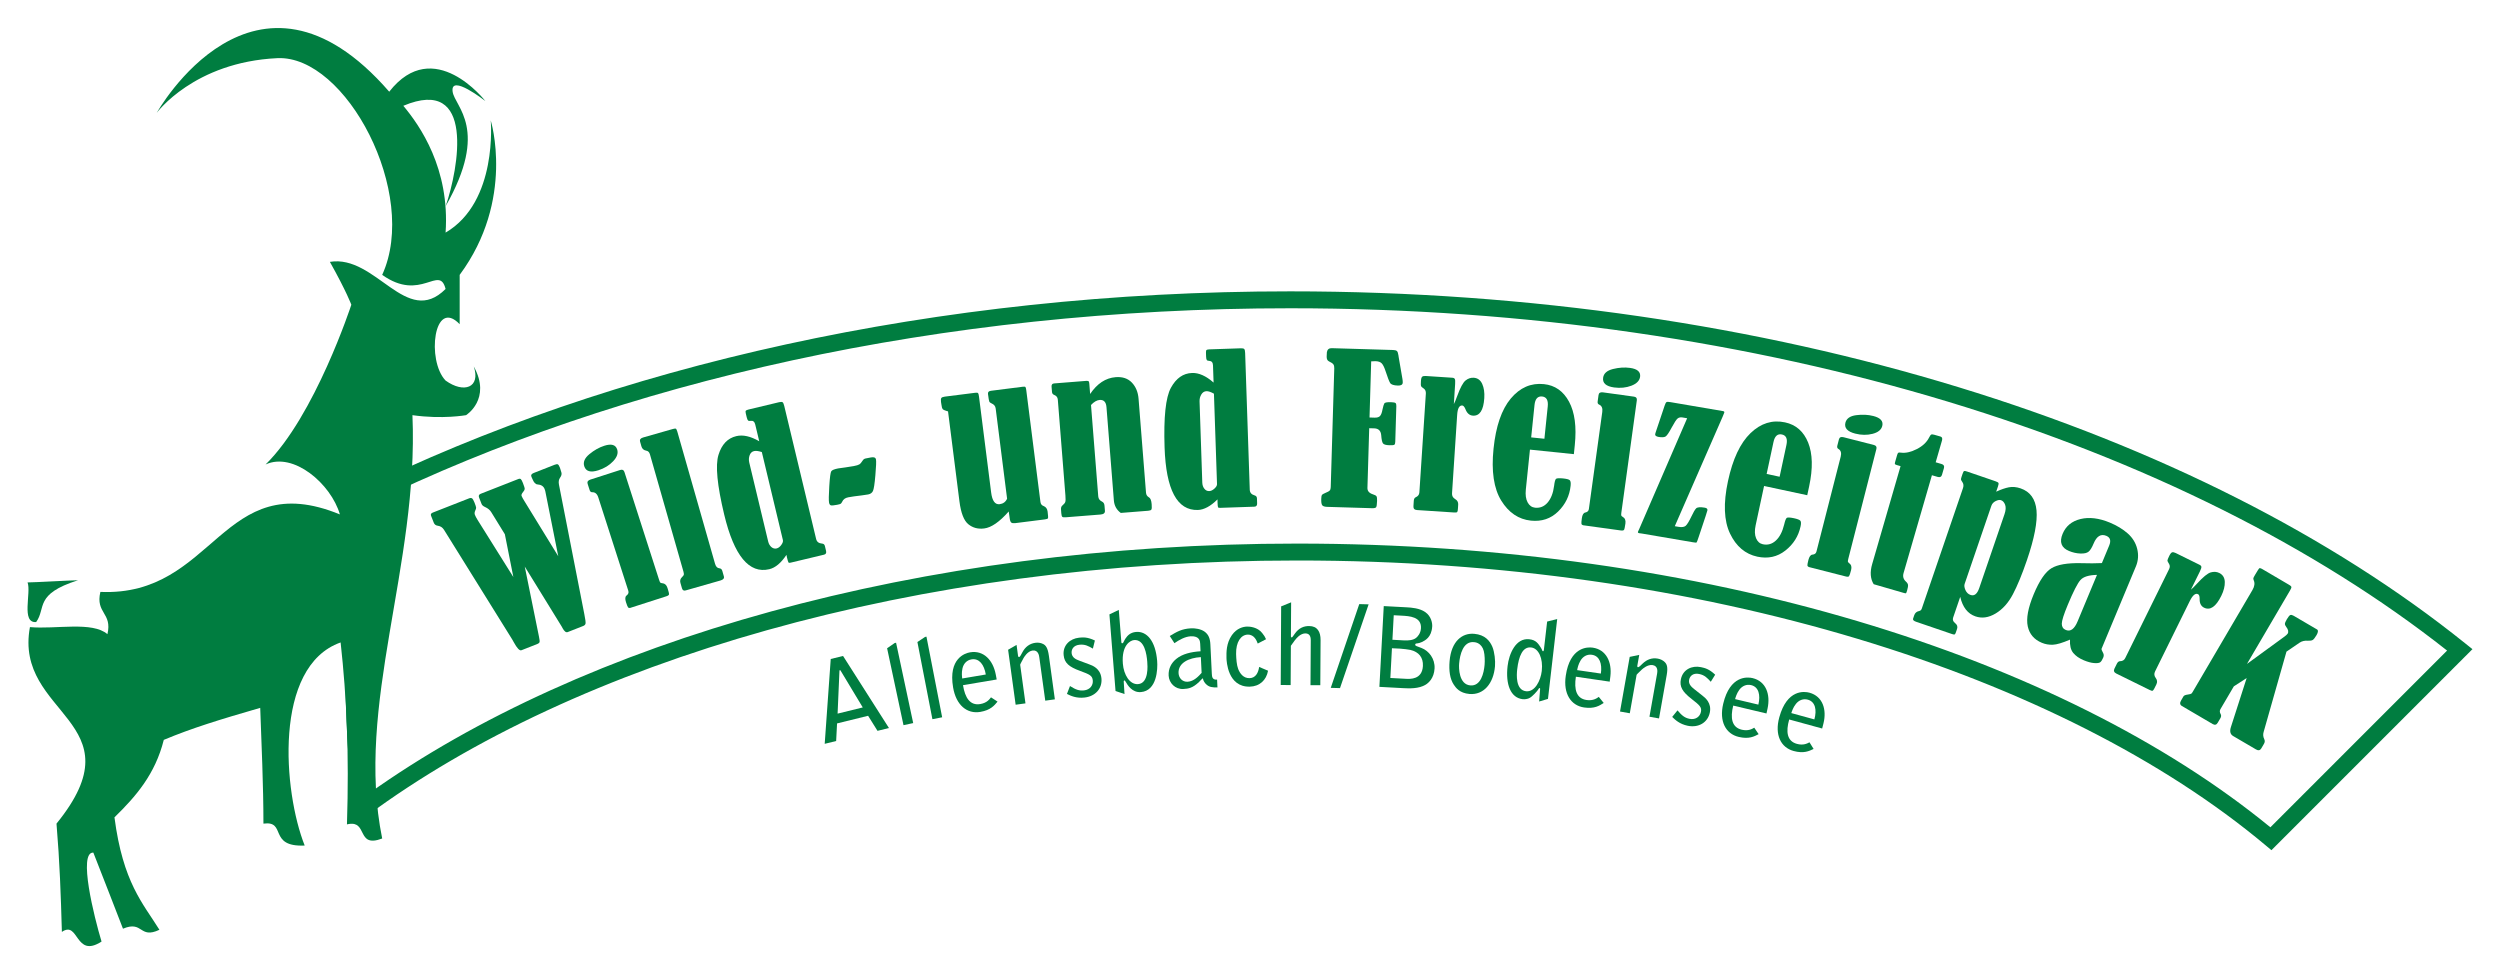 <?xml version="1.0" encoding="UTF-8" standalone="no"?>
<!DOCTYPE svg PUBLIC "-//W3C//DTD SVG 1.0//EN" "http://www.w3.org/TR/2001/REC-SVG-20010904/DTD/svg10.dtd">
<!-- Created with Inkscape (http://www.inkscape.org/) by Marsupilami -->
<svg
   xmlns:svg="http://www.w3.org/2000/svg"
   xmlns="http://www.w3.org/2000/svg"
   version="1.0"
   width="1024"
   height="399"
   viewBox="-2.297 -2.297 208.496 81.158"
   id="svg3625">
  <defs
     id="defs3627" />
  <path
     d="M 186.642,68.152 C 169.645,53.917 139.832,44.4 105.904,44.407 C 73.974,44.401 45.701,52.83 28.314,65.692 L 27.34,66.409 L 27.192,65.209 C 26.705,61.211 26.511,57.221 26.51,53.236 C 26.511,48.542 26.784,43.855 27.172,39.176 L 27.206,38.777 L 27.565,38.602 C 48.665,28.206 75.747,21.961 105.302,21.96 L 105.302,22.666 L 105.302,23.371 C 76.115,23.37 49.366,29.512 28.546,39.694 C 28.176,44.216 27.921,48.73 27.924,53.236 C 27.922,56.777 28.077,60.311 28.457,63.841 C 46.256,51.145 74.312,43 105.904,42.996 C 139.77,43.004 169.59,52.356 187.049,66.657 L 201.786,51.919 C 179.88,34.625 144.821,23.367 105.302,23.371 L 105.302,22.666 L 105.302,21.96 C 145.462,21.965 181.079,33.474 203.289,51.31 L 203.902,51.801 L 187.136,68.566 L 186.642,68.152 z"
     id="path3073"
     style="fill:#007d40;fill-opacity:1;fill-rule:nonzero;stroke:none" />
  <path
     d="M 39.807,42.217 L 38.672,40.375 C 38.567,40.199 38.397,40.056 38.161,39.949 C 38.006,39.881 37.907,39.796 37.867,39.695 L 37.659,39.16 C 37.599,39.007 37.641,38.901 37.789,38.844 L 40.912,37.619 C 41.015,37.577 41.089,37.577 41.137,37.619 C 41.185,37.657 41.244,37.767 41.314,37.945 C 41.42,38.215 41.47,38.382 41.462,38.447 C 41.456,38.51 41.412,38.591 41.334,38.686 C 41.214,38.827 41.17,38.939 41.202,39.02 C 41.244,39.127 41.326,39.277 41.449,39.471 L 44.26,44.05 L 43.176,38.609 C 43.162,38.555 43.144,38.5 43.121,38.444 C 43.029,38.209 42.83,38.082 42.522,38.061 C 42.366,38.052 42.229,37.906 42.112,37.622 C 42.082,37.546 42.059,37.494 42.042,37.466 L 42.015,37.396 C 41.967,37.275 42.034,37.179 42.217,37.106 L 43.967,36.419 C 44.09,36.371 44.177,36.362 44.23,36.391 C 44.281,36.421 44.336,36.506 44.392,36.649 C 44.41,36.695 44.425,36.741 44.439,36.789 L 44.531,37.096 C 44.557,37.22 44.517,37.357 44.41,37.505 C 44.304,37.652 44.274,37.845 44.319,38.079 L 46.435,48.881 C 46.52,49.305 46.554,49.565 46.537,49.66 C 46.522,49.754 46.454,49.825 46.33,49.872 L 45.047,50.377 C 44.91,50.431 44.767,50.319 44.617,50.044 C 44.591,49.99 44.569,49.949 44.551,49.92 L 41.467,44.914 L 42.655,50.77 C 42.705,51.002 42.72,51.151 42.699,51.215 C 42.676,51.28 42.62,51.33 42.527,51.365 L 41.191,51.891 C 41.039,51.951 40.824,51.726 40.549,51.219 C 40.5,51.125 40.461,51.055 40.431,51.007 L 34.729,41.842 C 34.605,41.65 34.439,41.54 34.227,41.511 C 34.055,41.491 33.94,41.406 33.881,41.259 L 33.65,40.67 C 33.605,40.554 33.654,40.467 33.795,40.411 L 36.82,39.225 C 36.921,39.184 37.004,39.184 37.065,39.221 C 37.126,39.259 37.195,39.374 37.271,39.567 C 37.357,39.786 37.404,39.926 37.41,39.989 C 37.417,40.05 37.395,40.132 37.341,40.236 C 37.279,40.372 37.267,40.491 37.307,40.594 C 37.352,40.71 37.425,40.849 37.524,41.01 L 40.515,45.786 L 39.807,42.217 z"
     id="path3077"
     style="fill:#007d40;fill-opacity:1;fill-rule:nonzero;stroke:none" />
  <path
     d="M 46.876,38.531 L 46.711,38.016 C 46.656,37.845 46.732,37.725 46.94,37.658 L 49.431,36.856 C 49.609,36.8 49.725,36.856 49.78,37.03 L 52.667,46.01 C 52.707,46.135 52.741,46.213 52.767,46.245 C 52.795,46.276 52.852,46.296 52.939,46.302 C 53.146,46.316 53.29,46.447 53.37,46.696 C 53.462,46.983 53.505,47.16 53.497,47.226 C 53.49,47.291 53.416,47.346 53.275,47.391 L 50.252,48.363 C 50.176,48.377 50.119,48.358 50.08,48.31 C 50.042,48.262 49.985,48.121 49.91,47.887 C 49.82,47.606 49.835,47.42 49.955,47.33 C 50.104,47.22 50.152,47.088 50.104,46.936 L 47.601,39.151 C 47.505,38.848 47.334,38.703 47.09,38.713 C 46.989,38.717 46.916,38.656 46.876,38.531 M 48.101,34.837 C 48.69,34.648 49.047,34.751 49.175,35.147 C 49.275,35.46 49.164,35.787 48.84,36.128 C 48.516,36.471 48.105,36.722 47.605,36.883 C 46.959,37.091 46.567,36.98 46.429,36.547 C 46.319,36.203 46.46,35.867 46.855,35.54 C 47.249,35.212 47.665,34.977 48.101,34.837"
     id="path3081"
     style="fill:#007d40;fill-opacity:1;fill-rule:nonzero;stroke:none" />
  <path
     d="M 51.196,34.887 L 51.084,34.492 C 51.036,34.325 51.122,34.209 51.342,34.146 L 53.78,33.45 C 53.911,33.412 54.001,33.397 54.05,33.406 C 54.097,33.416 54.144,33.499 54.19,33.657 L 57.336,44.676 C 57.405,44.919 57.527,45.045 57.702,45.057 C 57.824,45.07 57.905,45.141 57.944,45.279 L 58.072,45.729 C 58.119,45.892 58.024,46.007 57.787,46.074 L 54.892,46.901 C 54.73,46.949 54.625,46.891 54.579,46.726 L 54.45,46.276 C 54.397,46.094 54.44,45.934 54.577,45.797 C 54.667,45.715 54.719,45.647 54.732,45.595 C 54.746,45.544 54.735,45.454 54.699,45.326 L 51.907,35.555 C 51.855,35.37 51.749,35.267 51.589,35.245 C 51.385,35.206 51.254,35.087 51.196,34.887"
     id="path3085"
     style="fill:#007d40;fill-opacity:1;fill-rule:nonzero;stroke:none" />
  <path
     d="M 61.238,35.362 C 60.958,35.272 60.74,35.245 60.587,35.282 C 60.41,35.324 60.289,35.442 60.219,35.636 C 60.15,35.83 60.142,36.03 60.19,36.237 L 61.769,42.827 C 61.817,43.025 61.907,43.177 62.04,43.29 C 62.174,43.401 62.318,43.437 62.472,43.401 C 62.615,43.367 62.745,43.27 62.862,43.109 C 62.978,42.95 63.023,42.814 62.995,42.702 L 61.238,35.362 z M 61.022,34.461 L 60.688,33.065 C 60.632,32.831 60.505,32.729 60.31,32.759 C 60.208,32.779 60.135,32.769 60.093,32.731 C 60.05,32.694 60.012,32.606 59.979,32.467 L 59.904,32.156 C 59.875,32.034 59.874,31.954 59.902,31.916 C 59.929,31.879 60.008,31.845 60.134,31.814 L 62.679,31.205 C 62.823,31.17 62.92,31.172 62.973,31.21 C 63.023,31.249 63.069,31.352 63.11,31.524 L 65.767,42.612 C 65.823,42.846 65.982,42.972 66.247,42.994 C 66.383,43.002 66.467,43.067 66.497,43.196 L 66.594,43.602 C 66.637,43.779 66.58,43.884 66.427,43.921 L 63.642,44.587 C 63.552,44.609 63.493,44.606 63.465,44.575 C 63.439,44.545 63.395,44.406 63.335,44.156 C 63.324,44.107 63.31,44.036 63.292,43.937 C 62.842,44.615 62.365,45.012 61.865,45.132 C 60.18,45.536 58.925,44.017 58.1,40.577 C 57.514,38.13 57.354,36.471 57.622,35.601 C 57.888,34.73 58.383,34.207 59.107,34.035 C 59.659,33.901 60.298,34.044 61.022,34.461"
     id="path3089"
     style="fill:#007d40;fill-opacity:1;fill-rule:nonzero;stroke:none" />
  <path
     d="M 69.89,35.898 L 70.333,35.812 C 70.585,35.763 70.727,35.818 70.758,35.98 C 70.788,36.13 70.772,36.568 70.708,37.293 C 70.647,38.02 70.579,38.458 70.505,38.612 C 70.432,38.765 70.299,38.861 70.105,38.898 C 70.014,38.916 69.839,38.941 69.578,38.976 C 69.082,39.033 68.703,39.087 68.439,39.138 C 68.192,39.187 68.027,39.308 67.942,39.502 C 67.898,39.59 67.857,39.646 67.82,39.672 C 67.784,39.7 67.683,39.728 67.515,39.761 C 67.247,39.813 67.075,39.828 66.998,39.807 C 66.922,39.786 66.87,39.711 66.845,39.582 C 66.812,39.41 66.818,38.953 66.864,38.212 C 66.909,37.471 66.965,37.053 67.034,36.958 C 67.102,36.865 67.292,36.787 67.603,36.727 C 67.748,36.7 67.95,36.671 68.213,36.642 C 68.479,36.607 68.712,36.57 68.91,36.531 C 69.135,36.488 69.289,36.442 69.368,36.392 C 69.448,36.345 69.537,36.243 69.635,36.091 C 69.698,35.982 69.783,35.92 69.89,35.898"
     id="path3093"
     style="fill:#007d40;fill-opacity:1;fill-rule:nonzero;stroke:none" />
  <path
     d="M 76.768,31.972 C 76.695,31.948 76.636,31.93 76.596,31.919 C 76.453,31.877 76.361,31.829 76.317,31.777 C 76.276,31.723 76.242,31.608 76.22,31.429 C 76.208,31.332 76.195,31.25 76.181,31.185 C 76.161,31.023 76.17,30.913 76.21,30.855 C 76.248,30.798 76.347,30.759 76.505,30.739 L 79.036,30.419 C 79.161,30.403 79.238,30.413 79.271,30.447 C 79.303,30.482 79.328,30.572 79.347,30.718 L 80.363,38.734 C 80.451,39.434 80.688,39.759 81.073,39.71 C 81.367,39.673 81.573,39.52 81.693,39.252 L 80.74,31.724 C 80.715,31.529 80.6,31.389 80.397,31.304 C 80.297,31.262 80.235,31.21 80.208,31.15 C 80.181,31.09 80.145,30.882 80.1,30.524 C 80.078,30.367 80.162,30.275 80.346,30.253 L 83.007,29.915 C 83.121,29.9 83.192,29.908 83.22,29.938 C 83.25,29.967 83.272,30.053 83.291,30.194 L 84.473,39.519 C 84.496,39.699 84.585,39.814 84.74,39.865 C 84.932,39.94 85.042,40.093 85.071,40.32 C 85.112,40.645 85.123,40.832 85.103,40.879 C 85.085,40.925 85.003,40.957 84.856,40.977 L 82.382,41.289 C 82.225,41.309 82.112,41.295 82.046,41.245 C 81.98,41.195 81.933,41.077 81.91,40.887 L 81.882,40.683 C 81.856,40.467 81.837,40.344 81.828,40.318 C 81.063,41.187 80.381,41.659 79.783,41.734 C 79.272,41.8 78.83,41.683 78.46,41.382 C 78.09,41.082 77.842,40.443 77.718,39.467 L 76.768,31.972 z"
     id="path3097"
     style="fill:#007d40;fill-opacity:1;fill-rule:nonzero;stroke:none" />
  <path
     d="M 88.618,30.52 C 89.202,29.652 89.911,29.183 90.745,29.117 C 91.315,29.072 91.765,29.222 92.095,29.565 C 92.425,29.909 92.613,30.36 92.657,30.915 L 93.278,38.749 C 93.292,38.924 93.371,39.052 93.515,39.134 C 93.646,39.2 93.725,39.392 93.75,39.708 C 93.77,39.959 93.762,40.11 93.723,40.163 C 93.687,40.214 93.602,40.245 93.472,40.257 L 91.175,40.439 C 90.826,40.187 90.633,39.838 90.597,39.39 L 89.981,31.613 C 89.947,31.188 89.755,30.989 89.406,31.018 C 89.177,31.035 88.94,31.175 88.691,31.437 L 89.296,39.065 C 89.312,39.262 89.42,39.407 89.618,39.5 C 89.738,39.557 89.806,39.673 89.818,39.848 L 89.852,40.264 C 89.867,40.45 89.741,40.553 89.473,40.574 L 86.57,40.804 C 86.43,40.815 86.337,40.802 86.296,40.764 C 86.255,40.727 86.227,40.627 86.213,40.463 L 86.191,40.159 C 86.177,40.002 86.218,39.885 86.311,39.813 C 86.435,39.709 86.512,39.615 86.543,39.532 C 86.575,39.447 86.58,39.264 86.557,38.987 L 85.923,30.989 C 85.908,30.798 85.805,30.667 85.612,30.594 C 85.505,30.553 85.446,30.47 85.437,30.345 L 85.402,29.912 C 85.388,29.743 85.457,29.652 85.611,29.639 L 88.276,29.428 C 88.391,29.419 88.463,29.429 88.493,29.46 C 88.523,29.49 88.542,29.558 88.55,29.662 L 88.618,30.52 z"
     id="path3101"
     style="fill:#007d40;fill-opacity:1;fill-rule:nonzero;stroke:none" />
  <path
     d="M 98.944,30.495 C 98.687,30.35 98.48,30.281 98.321,30.286 C 98.142,30.293 97.997,30.384 97.892,30.559 C 97.786,30.735 97.736,30.93 97.744,31.143 L 97.972,37.915 C 97.98,38.118 98.037,38.286 98.145,38.421 C 98.254,38.559 98.387,38.623 98.546,38.618 C 98.694,38.614 98.84,38.544 98.986,38.41 C 99.131,38.278 99.204,38.153 99.2,38.038 L 98.944,30.495 z M 98.914,29.569 L 98.865,28.134 C 98.856,27.894 98.754,27.768 98.557,27.759 C 98.452,27.756 98.382,27.733 98.349,27.688 C 98.315,27.643 98.295,27.549 98.29,27.406 L 98.279,27.086 C 98.275,26.961 98.29,26.883 98.325,26.851 C 98.359,26.82 98.442,26.803 98.574,26.798 L 101.189,26.709 C 101.337,26.704 101.43,26.725 101.472,26.774 C 101.516,26.821 101.54,26.933 101.546,27.108 L 101.931,38.503 C 101.941,38.744 102.071,38.901 102.326,38.974 C 102.457,39.008 102.526,39.09 102.531,39.221 L 102.545,39.64 C 102.551,39.82 102.475,39.914 102.317,39.919 L 99.456,40.016 C 99.362,40.018 99.306,40.003 99.286,39.968 C 99.265,39.933 99.251,39.786 99.242,39.53 C 99.24,39.48 99.24,39.408 99.242,39.309 C 98.666,39.88 98.12,40.175 97.606,40.193 C 95.874,40.251 94.947,38.513 94.827,34.976 C 94.744,32.463 94.917,30.805 95.354,30.005 C 95.789,29.205 96.377,28.793 97.121,28.768 C 97.69,28.748 98.286,29.015 98.914,29.569"
     id="path3105"
     style="fill:#007d40;fill-opacity:1;fill-rule:nonzero;stroke:none" />
  <path
     d="M 111.893,33.374 L 111.745,38.35 C 111.736,38.609 111.889,38.788 112.205,38.889 C 112.363,38.938 112.46,38.991 112.499,39.05 C 112.538,39.109 112.555,39.236 112.549,39.434 C 112.539,39.74 112.511,39.919 112.464,39.973 C 112.415,40.025 112.301,40.05 112.12,40.045 L 108.374,39.933 C 108.166,39.926 108.031,39.88 107.971,39.794 C 107.91,39.706 107.885,39.534 107.893,39.27 C 107.899,39.095 107.916,38.985 107.948,38.939 C 107.98,38.894 108.07,38.84 108.22,38.779 C 108.424,38.698 108.551,38.626 108.604,38.565 C 108.654,38.504 108.681,38.411 108.684,38.285 L 108.979,28.38 C 108.984,28.238 108.958,28.128 108.904,28.049 C 108.848,27.97 108.725,27.888 108.538,27.8 C 108.403,27.736 108.339,27.6 108.345,27.393 C 108.345,27.37 108.351,27.25 108.363,27.031 C 108.403,26.803 108.538,26.693 108.768,26.699 L 113.884,26.851 C 114.036,26.855 114.141,26.884 114.2,26.935 C 114.26,26.985 114.303,27.108 114.33,27.299 C 114.333,27.333 114.341,27.379 114.35,27.44 L 114.665,29.27 C 114.684,29.386 114.691,29.485 114.689,29.568 C 114.684,29.741 114.55,29.825 114.288,29.818 C 113.939,29.808 113.721,29.735 113.638,29.601 C 113.555,29.468 113.428,29.138 113.256,28.613 C 113.151,28.293 113.044,28.076 112.935,27.964 C 112.826,27.851 112.654,27.791 112.42,27.784 C 112.355,27.783 112.234,27.788 112.058,27.798 L 111.919,32.48 L 112.338,32.493 C 112.556,32.499 112.709,32.453 112.796,32.354 C 112.884,32.255 112.951,32.084 112.996,31.839 C 113.055,31.561 113.106,31.384 113.153,31.306 C 113.198,31.229 113.38,31.194 113.698,31.203 C 113.915,31.21 114.048,31.235 114.094,31.281 C 114.138,31.326 114.158,31.411 114.155,31.536 L 114.066,34.505 C 114.063,34.631 114.038,34.713 113.994,34.749 C 113.948,34.786 113.809,34.801 113.574,34.794 C 113.289,34.785 113.111,34.734 113.041,34.639 C 112.969,34.544 112.92,34.315 112.893,33.953 C 112.86,33.585 112.665,33.396 112.31,33.386 L 111.893,33.374 z"
     id="path3109"
     style="fill:#007d40;fill-opacity:1;fill-rule:nonzero;stroke:none" />
  <path
     d="M 118.952,31.359 C 119.024,31.232 119.118,31.009 119.233,30.686 C 119.487,29.991 119.719,29.56 119.93,29.392 C 120.14,29.225 120.367,29.15 120.607,29.165 C 120.935,29.187 121.17,29.359 121.317,29.68 C 121.463,30.002 121.52,30.397 121.49,30.867 C 121.424,31.877 121.108,32.364 120.54,32.326 C 120.257,32.307 120.048,32.126 119.918,31.784 C 119.837,31.587 119.748,31.485 119.65,31.479 C 119.404,31.462 119.263,31.725 119.228,32.265 L 118.8,38.805 C 118.787,39.014 118.872,39.171 119.057,39.282 C 119.242,39.387 119.328,39.544 119.314,39.751 L 119.289,40.12 C 119.282,40.25 119.26,40.332 119.228,40.366 C 119.195,40.4 119.109,40.412 118.967,40.402 L 115.88,40.2 C 115.668,40.186 115.567,40.079 115.582,39.876 L 115.61,39.427 C 115.622,39.274 115.674,39.175 115.77,39.134 C 115.962,39.052 116.064,38.916 116.077,38.726 L 116.617,30.482 C 116.627,30.297 116.57,30.159 116.445,30.069 C 116.309,29.977 116.23,29.907 116.213,29.86 C 116.194,29.812 116.192,29.671 116.207,29.436 C 116.22,29.24 116.257,29.119 116.317,29.074 C 116.378,29.029 116.478,29.01 116.613,29.019 L 118.823,29.164 C 118.927,29.171 118.995,29.204 119.029,29.264 C 119.064,29.324 119.075,29.462 119.059,29.681 L 118.952,31.359 z"
     id="path3113"
     style="fill:#007d40;fill-opacity:1;fill-rule:nonzero;stroke:none" />
  <path
     d="M 126.504,34.253 L 126.783,31.552 C 126.834,31.041 126.679,30.766 126.313,30.728 C 125.944,30.691 125.731,30.927 125.679,31.438 L 125.401,34.14 L 126.504,34.253 z M 125.298,35.16 L 124.954,38.497 C 124.909,38.937 124.96,39.292 125.105,39.561 C 125.25,39.827 125.456,39.975 125.723,40.003 C 126.136,40.046 126.486,39.905 126.769,39.578 C 127.051,39.252 127.234,38.787 127.313,38.18 C 127.351,37.853 127.404,37.661 127.468,37.601 C 127.53,37.542 127.731,37.53 128.068,37.563 C 128.361,37.595 128.546,37.643 128.619,37.711 C 128.69,37.78 128.715,37.933 128.69,38.172 C 128.604,39.011 128.255,39.727 127.645,40.325 C 127.033,40.921 126.279,41.173 125.381,41.082 C 124.353,40.976 123.528,40.42 122.905,39.412 C 122.284,38.406 122.069,36.965 122.261,35.087 C 122.454,33.21 122.934,31.815 123.698,30.901 C 124.463,29.988 125.384,29.586 126.461,29.697 C 127.385,29.792 128.085,30.282 128.56,31.166 C 129.036,32.051 129.195,33.255 129.039,34.778 L 128.961,35.537 L 125.298,35.16 z"
     id="path3117"
     style="fill:#007d40;fill-opacity:1;fill-rule:nonzero;stroke:none" />
  <path
     d="M 133.65,28.345 C 134.261,28.43 134.54,28.677 134.484,29.088 C 134.437,29.413 134.196,29.661 133.756,29.83 C 133.315,29.997 132.835,30.046 132.315,29.975 C 131.644,29.881 131.337,29.611 131.401,29.161 C 131.451,28.803 131.724,28.562 132.222,28.437 C 132.719,28.313 133.194,28.282 133.65,28.345 M 130.945,31.143 L 131.019,30.607 C 131.044,30.428 131.164,30.353 131.381,30.383 L 133.974,30.741 C 134.157,30.767 134.237,30.868 134.212,31.047 L 132.924,40.392 C 132.905,40.522 132.901,40.607 132.914,40.648 C 132.924,40.688 132.966,40.73 133.041,40.773 C 133.224,40.876 133.295,41.056 133.26,41.317 C 133.219,41.615 133.181,41.791 133.146,41.847 C 133.11,41.902 133.02,41.921 132.874,41.901 L 129.727,41.467 C 129.652,41.446 129.609,41.405 129.594,41.346 C 129.581,41.286 129.592,41.133 129.626,40.89 C 129.665,40.597 129.76,40.436 129.909,40.407 C 130.089,40.371 130.19,40.275 130.212,40.117 L 131.33,32.016 C 131.374,31.702 131.284,31.496 131.059,31.4 C 130.965,31.358 130.927,31.273 130.945,31.143"
     id="path3121"
     style="fill:#007d40;fill-opacity:1;fill-rule:nonzero;stroke:none" />
  <path
     d="M 137.378,41.546 L 137.686,41.599 C 137.959,41.645 138.158,41.619 138.281,41.518 C 138.402,41.416 138.567,41.148 138.776,40.711 C 138.926,40.388 139.052,40.173 139.153,40.065 C 139.254,39.958 139.496,39.936 139.878,40.001 C 140.047,40.031 140.119,40.104 140.099,40.223 C 140.094,40.255 140.043,40.413 139.952,40.696 L 139.386,42.398 C 139.282,42.713 139.219,42.881 139.196,42.901 C 139.173,42.923 139.069,42.918 138.888,42.885 L 134.633,42.159 L 134.397,42.128 C 134.327,42.115 134.297,42.084 134.304,42.036 C 134.309,42.015 134.316,41.991 134.326,41.965 L 134.418,41.765 L 138.408,32.544 L 138.014,32.476 C 137.853,32.449 137.721,32.478 137.616,32.561 C 137.509,32.646 137.343,32.9 137.117,33.321 C 136.897,33.739 136.728,33.985 136.617,34.06 C 136.503,34.135 136.309,34.149 136.036,34.103 C 135.821,34.065 135.722,33.988 135.742,33.869 C 135.748,33.831 135.763,33.775 135.788,33.703 L 136.531,31.49 C 136.587,31.316 136.642,31.218 136.694,31.194 C 136.744,31.169 136.856,31.171 137.022,31.2 L 141.412,31.95 C 141.487,31.969 141.519,32.006 141.508,32.066 C 141.503,32.094 141.472,32.174 141.411,32.308 L 141.364,32.424 L 137.378,41.546 z"
     id="path3125"
     style="fill:#007d40;fill-opacity:1;fill-rule:nonzero;stroke:none" />
  <path
     d="M 146.12,37.421 L 146.689,34.766 C 146.797,34.263 146.67,33.973 146.313,33.897 C 145.949,33.818 145.713,34.031 145.607,34.533 L 145.038,37.189 L 146.12,37.421 z M 144.824,38.192 L 144.12,41.473 C 144.027,41.906 144.039,42.263 144.155,42.546 C 144.27,42.827 144.46,42.996 144.722,43.052 C 145.128,43.139 145.49,43.037 145.807,42.743 C 146.124,42.452 146.354,42.007 146.499,41.411 C 146.573,41.092 146.645,40.907 146.715,40.853 C 146.785,40.802 146.985,40.811 147.318,40.881 C 147.607,40.943 147.783,41.012 147.848,41.088 C 147.913,41.163 147.92,41.318 147.869,41.554 C 147.694,42.378 147.269,43.052 146.597,43.579 C 145.924,44.107 145.148,44.276 144.265,44.088 C 143.255,43.871 142.494,43.228 141.985,42.161 C 141.474,41.092 141.418,39.634 141.813,37.789 C 142.209,35.946 142.835,34.611 143.695,33.784 C 144.553,32.959 145.512,32.659 146.572,32.887 C 147.482,33.081 148.123,33.644 148.5,34.574 C 148.875,35.506 148.905,36.721 148.584,38.217 L 148.424,38.963 L 144.824,38.192 z"
     id="path3129"
     style="fill:#007d40;fill-opacity:1;fill-rule:nonzero;stroke:none" />
  <path
     d="M 153.936,32.356 C 154.535,32.509 154.783,32.787 154.68,33.19 C 154.598,33.507 154.328,33.725 153.873,33.842 C 153.417,33.96 152.935,33.954 152.426,33.824 C 151.77,33.656 151.497,33.352 151.608,32.912 C 151.7,32.562 151.997,32.354 152.506,32.287 C 153.015,32.22 153.491,32.242 153.936,32.356 M 150.932,34.831 L 151.066,34.306 C 151.112,34.131 151.238,34.071 151.451,34.125 L 153.987,34.774 C 154.167,34.82 154.235,34.93 154.191,35.105 L 151.853,44.244 C 151.821,44.372 151.808,44.456 151.813,44.496 C 151.82,44.539 151.858,44.585 151.928,44.636 C 152.097,44.759 152.148,44.945 152.082,45.201 C 152.01,45.491 151.951,45.664 151.91,45.716 C 151.868,45.766 151.777,45.775 151.633,45.737 L 148.556,44.951 C 148.485,44.922 148.447,44.876 148.438,44.815 C 148.432,44.755 148.46,44.605 148.52,44.366 C 148.593,44.08 148.705,43.931 148.855,43.917 C 149.04,43.904 149.151,43.82 149.191,43.666 L 151.216,35.741 C 151.293,35.435 151.227,35.22 151.017,35.097 C 150.928,35.047 150.901,34.957 150.932,34.831"
     id="path3133"
     style="fill:#007d40;fill-opacity:1;fill-rule:nonzero;stroke:none" />
  <path
     d="M 156.207,36.537 L 155.9,36.448 C 155.81,36.422 155.757,36.394 155.738,36.367 C 155.722,36.339 155.726,36.278 155.755,36.183 L 155.918,35.617 C 155.948,35.512 155.981,35.447 156.013,35.422 C 156.047,35.398 156.122,35.394 156.242,35.412 C 156.637,35.463 157.078,35.363 157.568,35.112 C 158.056,34.861 158.397,34.538 158.591,34.144 C 158.66,34.006 158.72,33.924 158.768,33.902 C 158.817,33.879 158.902,33.886 159.023,33.921 L 159.536,34.068 C 159.672,34.108 159.713,34.219 159.661,34.403 L 159.136,36.216 L 159.623,36.358 C 159.808,36.411 159.873,36.524 159.825,36.697 L 159.66,37.264 C 159.611,37.433 159.495,37.489 159.311,37.438 L 158.822,37.296 L 156.456,45.458 C 156.376,45.736 156.441,45.972 156.653,46.164 C 156.757,46.256 156.816,46.351 156.828,46.444 C 156.84,46.541 156.813,46.697 156.75,46.918 C 156.711,47.054 156.68,47.128 156.656,47.138 C 156.633,47.149 156.566,47.138 156.456,47.106 L 153.966,46.384 C 153.687,45.939 153.643,45.377 153.841,44.699 L 156.207,36.537 z"
     id="path3137"
     style="fill:#007d40;fill-opacity:1;fill-rule:nonzero;stroke:none" />
  <path
     d="M 164.876,40.543 C 164.986,40.221 165.002,39.961 164.927,39.758 C 164.852,39.556 164.736,39.428 164.581,39.375 C 164.467,39.336 164.321,39.361 164.14,39.449 C 163.96,39.539 163.841,39.668 163.781,39.839 L 161.551,46.359 C 161.503,46.499 161.527,46.67 161.618,46.875 C 161.711,47.08 161.851,47.216 162.043,47.28 C 162.358,47.389 162.601,47.196 162.768,46.705 L 164.876,40.543 z M 164.181,38.668 C 164.587,38.481 164.94,38.36 165.243,38.301 C 165.545,38.244 165.871,38.273 166.217,38.391 C 167.013,38.664 167.456,39.276 167.545,40.228 C 167.632,41.18 167.367,42.565 166.745,44.381 C 166.342,45.56 165.951,46.51 165.571,47.23 C 165.191,47.949 164.711,48.483 164.131,48.828 C 163.552,49.173 162.993,49.254 162.455,49.068 C 161.808,48.848 161.385,48.304 161.182,47.438 L 160.591,49.169 C 160.531,49.345 160.587,49.501 160.762,49.634 C 160.931,49.768 160.982,49.926 160.918,50.113 L 160.823,50.393 C 160.785,50.501 160.75,50.563 160.716,50.578 C 160.682,50.591 160.61,50.579 160.495,50.539 L 157.507,49.518 C 157.3,49.448 157.215,49.36 157.25,49.258 L 157.348,48.969 C 157.413,48.779 157.551,48.66 157.763,48.618 C 157.87,48.595 157.941,48.529 157.978,48.414 L 161.413,38.37 C 161.48,38.179 161.461,38.011 161.361,37.866 C 161.29,37.768 161.253,37.696 161.247,37.655 C 161.241,37.613 161.258,37.534 161.296,37.42 L 161.378,37.179 C 161.426,37.04 161.468,36.961 161.507,36.946 C 161.543,36.93 161.625,36.943 161.748,36.985 L 164.116,37.795 C 164.266,37.845 164.351,37.895 164.372,37.943 C 164.395,37.991 164.378,38.09 164.328,38.24 L 164.181,38.668 z"
     id="path3141"
     style="fill:#007d40;fill-opacity:1;fill-rule:nonzero;stroke:none" />
  <path
     d="M 172.588,45.606 C 171.912,45.62 171.453,45.762 171.212,46.031 C 170.969,46.3 170.618,46.985 170.158,48.09 C 169.819,48.901 169.652,49.432 169.653,49.685 C 169.654,49.937 169.767,50.11 169.988,50.201 C 170.378,50.364 170.707,50.122 170.975,49.476 L 172.588,45.606 z M 172.998,44.622 L 173.605,43.161 C 173.774,42.757 173.695,42.486 173.368,42.35 C 172.918,42.162 172.565,42.374 172.31,42.985 C 172.168,43.327 172.028,43.557 171.887,43.67 C 171.748,43.785 171.52,43.837 171.2,43.825 C 170.884,43.814 170.567,43.742 170.254,43.612 C 169.613,43.346 169.435,42.869 169.722,42.182 C 169.99,41.536 170.489,41.125 171.218,40.947 C 171.945,40.771 172.759,40.871 173.658,41.244 C 174.25,41.491 174.747,41.792 175.152,42.15 C 175.555,42.509 175.82,42.937 175.943,43.439 C 176.065,43.94 176.029,44.42 175.842,44.88 L 172.962,51.787 C 172.959,51.829 173.002,51.934 173.095,52.109 C 173.164,52.227 173.17,52.359 173.108,52.506 C 173.023,52.707 172.938,52.837 172.848,52.899 C 172.757,52.959 172.589,52.98 172.345,52.961 C 172.1,52.941 171.818,52.865 171.495,52.731 C 171.102,52.567 170.803,52.359 170.599,52.105 C 170.398,51.851 170.31,51.486 170.338,51.006 C 169.71,51.276 169.232,51.419 168.908,51.431 C 168.583,51.445 168.277,51.391 167.989,51.27 C 167.348,51.004 166.957,50.547 166.815,49.899 C 166.673,49.25 166.839,48.356 167.313,47.216 C 167.789,46.077 168.283,45.354 168.794,45.05 C 169.305,44.745 170.117,44.606 171.227,44.629 C 171.929,44.65 172.519,44.647 172.998,44.622"
     id="path3145"
     style="fill:#007d40;fill-opacity:1;fill-rule:nonzero;stroke:none" />
  <path
     d="M 180.419,46.84 C 180.536,46.751 180.709,46.58 180.938,46.328 C 181.438,45.781 181.818,45.471 182.078,45.398 C 182.336,45.325 182.573,45.34 182.789,45.448 C 183.083,45.593 183.236,45.841 183.248,46.195 C 183.259,46.548 183.161,46.935 182.954,47.356 C 182.506,48.265 182.026,48.593 181.518,48.341 C 181.263,48.216 181.14,47.97 181.149,47.603 C 181.151,47.39 181.108,47.263 181.019,47.218 C 180.799,47.109 180.569,47.299 180.33,47.784 L 177.431,53.661 C 177.339,53.849 177.356,54.029 177.485,54.201 C 177.615,54.37 177.635,54.548 177.544,54.733 L 177.38,55.064 C 177.321,55.181 177.271,55.249 177.229,55.269 C 177.188,55.288 177.101,55.264 176.975,55.201 L 174.201,53.835 C 174.008,53.74 173.958,53.603 174.046,53.42 L 174.246,53.016 C 174.314,52.879 174.401,52.809 174.506,52.805 C 174.713,52.804 174.86,52.719 174.944,52.545 L 178.596,45.136 C 178.68,44.971 178.68,44.821 178.599,44.69 C 178.506,44.553 178.463,44.459 178.463,44.408 C 178.464,44.356 178.516,44.225 178.62,44.014 C 178.708,43.836 178.788,43.739 178.861,43.723 C 178.934,43.703 179.031,43.724 179.155,43.784 L 181.141,44.764 C 181.235,44.809 181.285,44.866 181.295,44.935 C 181.304,45.004 181.26,45.135 181.164,45.333 L 180.419,46.84 z"
     id="path3149"
     style="fill:#007d40;fill-opacity:1;fill-rule:nonzero;stroke:none" />
  <path
     d="M 184,54.903 L 182.886,56.801 C 182.812,56.928 182.815,57.062 182.897,57.205 C 182.961,57.313 182.954,57.432 182.876,57.565 L 182.655,57.941 C 182.555,58.115 182.414,58.15 182.234,58.045 L 179.671,56.541 C 179.502,56.442 179.479,56.286 179.605,56.075 L 179.799,55.741 C 179.846,55.662 179.969,55.61 180.166,55.586 C 180.332,55.562 180.432,55.535 180.466,55.505 C 180.5,55.473 180.541,55.417 180.586,55.337 L 185.555,46.867 C 185.731,46.566 185.766,46.295 185.66,46.055 C 185.627,45.971 185.617,45.908 185.634,45.867 C 185.646,45.826 185.697,45.731 185.782,45.585 C 185.964,45.278 186.074,45.105 186.111,45.065 C 186.151,45.025 186.236,45.043 186.37,45.12 L 188.611,46.436 C 188.731,46.505 188.794,46.566 188.801,46.617 C 188.809,46.668 188.772,46.763 188.691,46.901 L 185.096,53.033 L 188.139,50.815 C 188.335,50.677 188.451,50.575 188.491,50.508 C 188.581,50.355 188.542,50.166 188.375,49.948 C 188.3,49.852 188.261,49.767 188.261,49.692 C 188.262,49.616 188.315,49.49 188.416,49.317 C 188.544,49.098 188.644,48.98 188.714,48.953 C 188.786,48.928 188.881,48.952 188.999,49.021 L 190.954,50.166 C 191.052,50.243 191.032,50.4 190.895,50.636 C 190.771,50.848 190.665,50.981 190.581,51.033 C 190.497,51.085 190.366,51.106 190.189,51.097 C 189.914,51.076 189.685,51.128 189.497,51.253 L 188.391,52.007 L 186.485,58.711 C 186.425,58.91 186.442,59.107 186.536,59.301 C 186.601,59.428 186.595,59.561 186.514,59.697 L 186.294,60.072 C 186.192,60.248 186.044,60.278 185.85,60.163 L 183.946,59.047 C 183.706,58.907 183.642,58.66 183.754,58.307 L 185.071,54.211 L 184,54.903 z"
     id="path3153"
     style="fill:#007d40;fill-opacity:1;fill-rule:nonzero;stroke:none" />
  <path
     d="M 69.656,56.661 L 67.799,53.576 C 67.785,53.561 67.771,53.546 67.745,53.552 C 67.719,53.558 67.716,53.587 67.712,53.607 L 67.557,57.177 L 69.656,56.661 z M 70.102,57.357 L 67.512,57.994 L 67.437,59.461 L 66.482,59.696 L 66.985,52.621 L 68.012,52.368 L 71.84,58.378 L 70.885,58.613 L 70.102,57.357 z"
     id="path3157"
     style="fill:#007d40;fill-opacity:1;fill-rule:nonzero;stroke:none" />
  <path
     d="M 71.686,51.726 L 72.317,51.29 L 72.434,51.266 L 73.862,57.966 L 73.053,58.14 L 71.686,51.726 z"
     id="path3161"
     style="fill:#007d40;fill-opacity:1;fill-rule:nonzero;stroke:none" />
  <path
     d="M 74.213,51.204 L 74.851,50.781 L 74.968,50.758 L 76.277,57.483 L 75.464,57.641 L 74.213,51.204 z"
     id="path3165"
     style="fill:#007d40;fill-opacity:1;fill-rule:nonzero;stroke:none" />
  <path
     d="M 79.917,53.914 C 79.78,53.098 79.369,52.543 78.725,52.652 C 78.335,52.717 78.066,53.004 77.974,53.393 C 77.886,53.763 77.931,54.08 77.949,54.247 L 79.917,53.914 z M 80.826,54.33 L 78.016,54.804 C 78.185,55.867 78.612,56.523 79.456,56.379 C 80.009,56.285 80.229,55.979 80.35,55.818 L 80.896,56.174 C 80.632,56.498 80.316,56.888 79.455,57.034 C 78.357,57.219 77.439,56.477 77.189,54.989 C 76.781,52.578 78.181,52.135 78.606,52.064 C 79.75,51.872 80.521,52.739 80.744,53.895 L 80.826,54.33 z"
     id="path3169"
     style="fill:#007d40;fill-opacity:1;fill-rule:nonzero;stroke:none" />
  <path
     d="M 81.777,51.851 L 82.483,51.447 L 82.609,52.377 C 82.616,52.414 82.649,52.466 82.696,52.459 C 82.742,52.452 82.796,52.371 82.833,52.31 L 82.982,52.037 C 83.212,51.617 83.563,51.337 84.047,51.27 C 84.264,51.241 84.492,51.265 84.691,51.367 C 84.901,51.47 85.083,51.659 85.178,52.35 L 85.677,55.986 L 84.876,56.096 L 84.378,52.479 C 84.362,52.351 84.293,51.85 83.819,51.914 C 83.389,51.974 83.107,52.476 83.069,52.537 C 82.837,52.949 82.782,53.089 82.783,53.096 L 83.226,56.322 L 82.406,56.434 L 81.777,51.851 z"
     id="path3173"
     style="fill:#007d40;fill-opacity:1;fill-rule:nonzero;stroke:none" />
  <path
     d="M 88.848,51.755 C 88.464,51.537 88.196,51.382 87.721,51.432 C 87.219,51.487 87.043,51.83 87.076,52.142 C 87.116,52.499 87.419,52.65 87.728,52.764 L 88.536,53.065 C 88.815,53.165 89.471,53.407 89.56,54.221 C 89.651,55.074 89.058,55.739 88.143,55.837 C 87.448,55.912 86.988,55.685 86.685,55.534 L 86.938,54.876 C 87.435,55.192 87.721,55.281 88.106,55.24 C 88.628,55.184 88.881,54.795 88.839,54.402 C 88.796,54.009 88.591,53.911 87.773,53.611 C 86.848,53.276 86.479,52.946 86.411,52.315 C 86.319,51.482 86.935,50.926 87.694,50.844 C 88.033,50.807 88.4,50.785 89.015,51.079 L 88.848,51.755 z"
     id="path3177"
     style="fill:#007d40;fill-opacity:1;fill-rule:nonzero;stroke:none" />
  <path
     d="M 93.382,52.847 C 93.334,52.242 93.158,50.973 92.288,51.042 C 91.968,51.068 91.224,51.469 91.348,53.019 C 91.422,53.936 91.922,54.772 92.618,54.716 C 93.527,54.643 93.408,53.159 93.382,52.847 M 90.227,48.902 L 91.008,48.526 L 91.224,51.239 C 91.227,51.267 91.247,51.293 91.267,51.311 L 91.358,51.293 C 91.478,51.062 91.525,50.966 91.584,50.888 C 91.717,50.702 91.942,50.407 92.455,50.364 C 93.353,50.293 94.074,51.122 94.208,52.781 C 94.263,53.468 94.194,55.272 92.847,55.381 C 92.123,55.437 91.739,54.794 91.589,54.531 C 91.535,54.434 91.514,54.408 91.468,54.411 C 91.45,54.413 91.417,54.462 91.419,54.481 L 91.485,55.544 L 90.737,55.291 L 90.227,48.902 z"
     id="path3181"
     style="fill:#007d40;fill-opacity:1;fill-rule:nonzero;stroke:none" />
  <path
     d="M 97.852,52.464 C 96.841,52.522 95.951,52.953 95.992,53.799 C 96.012,54.203 96.305,54.539 96.746,54.518 C 97.28,54.492 97.68,54.038 97.916,53.778 L 97.852,52.464 z M 98.766,53.838 C 98.779,54.086 98.794,54.379 99.206,54.341 L 99.237,54.993 C 98.832,54.996 98.547,54.982 98.285,54.718 C 98.209,54.648 98.061,54.471 98.024,54.252 L 97.994,54.236 C 97.941,54.273 97.749,54.496 97.705,54.534 C 97.177,55.039 96.821,55.102 96.389,55.123 C 95.71,55.157 95.195,54.622 95.165,54.006 C 95.136,53.408 95.397,52.944 95.805,52.611 C 96.309,52.199 97.039,52.026 97.827,51.977 L 97.797,51.353 C 97.787,51.159 97.765,50.691 97.011,50.727 C 96.534,50.752 96.049,51.024 95.649,51.302 L 95.26,50.704 C 95.841,50.353 96.261,50.102 97.034,50.063 C 97.374,50.047 97.847,50.116 98.151,50.331 C 98.505,50.581 98.625,50.933 98.647,51.412 L 98.766,53.838 z"
     id="path3185"
     style="fill:#007d40;fill-opacity:1;fill-rule:nonzero;stroke:none" />
  <path
     d="M 102.597,51.334 C 102.518,51.124 102.323,50.576 101.762,50.588 C 101.192,50.601 100.771,51.207 100.792,52.199 C 100.802,52.607 100.839,53.129 100.967,53.458 C 101.103,53.804 101.387,54.232 101.912,54.219 C 102.418,54.209 102.647,53.772 102.712,53.283 L 103.456,53.599 C 103.314,54.393 102.744,54.911 101.927,54.928 C 100.088,54.968 99.996,52.807 99.989,52.539 C 99.981,52.081 99.964,51.316 100.438,50.634 C 100.849,50.047 101.389,49.924 101.719,49.917 C 101.913,49.914 102.577,49.956 102.964,50.452 C 103.144,50.678 103.183,50.743 103.288,50.971 L 102.597,51.334 z"
     id="path3189"
     style="fill:#007d40;fill-opacity:1;fill-rule:nonzero;stroke:none" />
  <path
     d="M 104.549,48.232 L 105.381,47.895 L 105.363,50.729 C 105.363,50.793 105.382,50.82 105.437,50.82 C 105.483,50.822 105.584,50.657 105.669,50.538 C 106.032,50.005 106.473,49.87 106.887,49.873 C 107.568,49.877 107.842,50.348 107.837,51.047 L 107.814,54.809 L 106.996,54.804 L 107.018,51.07 C 107.019,50.719 106.911,50.489 106.562,50.487 C 106.386,50.487 106.202,50.568 106.027,50.705 C 105.787,50.897 105.536,51.264 105.359,51.519 L 105.341,54.795 L 104.513,54.79 L 104.549,48.232 z"
     id="path3193"
     style="fill:#007d40;fill-opacity:1;fill-rule:nonzero;stroke:none" />
  <path
     d="M 109.457,55.049 L 108.686,55.028 L 111.063,48.043 L 111.843,48.064 L 109.457,55.049 z"
     id="path3197"
     style="fill:#007d40;fill-opacity:1;fill-rule:nonzero;stroke:none" />
  <path
     d="M 114.792,51.07 C 115.159,51.09 115.566,51.056 115.806,50.857 C 115.922,50.762 116.184,50.501 116.209,50.051 C 116.259,49.096 115.251,49.042 114.581,49.006 L 113.938,48.972 L 113.829,51.017 L 114.792,51.07 z M 113.656,54.204 L 114.958,54.274 C 115.307,54.292 116.309,54.345 116.371,53.207 C 116.408,52.492 116.029,52.03 115.329,51.864 C 115.311,51.862 114.819,51.752 113.789,51.725 L 113.656,54.204 z M 113.106,48.209 L 115.023,48.311 C 115.408,48.332 116.096,48.38 116.566,48.709 C 117.081,49.066 117.161,49.651 117.147,49.9 C 117.097,50.817 116.549,51.082 116.266,51.214 C 116.169,51.264 115.986,51.317 115.882,51.322 C 115.782,51.325 115.733,51.351 115.729,51.425 C 115.727,51.499 115.778,51.529 115.958,51.592 L 116.249,51.701 C 116.869,51.937 117.387,52.599 117.344,53.409 C 117.298,54.242 116.827,54.622 116.609,54.759 C 116.027,55.122 115.191,55.076 114.752,55.054 L 112.742,54.945 L 113.106,48.209 z"
     id="path3201"
     style="fill:#007d40;fill-opacity:1;fill-rule:nonzero;stroke:none" />
  <path
     d="M 119.392,53.009 C 119.359,53.376 119.372,54.743 120.327,54.824 C 121.205,54.9 121.457,53.795 121.515,53.108 C 121.543,52.788 121.532,52.278 121.448,51.956 C 121.367,51.635 121.18,51.418 120.968,51.305 C 120.863,51.25 120.745,51.223 120.625,51.213 C 119.718,51.134 119.454,52.265 119.392,53.009 M 120.649,50.521 C 121.555,50.599 121.955,51.113 122.163,51.601 C 122.347,52.043 122.423,52.76 122.383,53.228 C 122.259,54.666 121.438,55.64 120.254,55.538 C 119.42,55.466 119.109,55.006 118.945,54.761 C 118.628,54.281 118.527,53.618 118.597,52.793 C 118.74,51.125 119.658,50.436 120.649,50.521"
     id="path3205"
     style="fill:#007d40;fill-opacity:1;fill-rule:nonzero;stroke:none" />
  <path
     d="M 124.969,55.31 C 125.71,55.396 126.191,54.425 126.284,53.62 C 126.405,52.57 126.021,51.73 125.4,51.659 C 124.697,51.576 124.364,52.371 124.234,53.495 C 124.186,53.915 124.091,55.209 124.969,55.31 M 127.571,49.29 L 126.802,55.948 L 126.064,56.168 L 126.147,55.114 C 126.152,55.078 126.129,55.045 126.101,55.044 C 126.055,55.038 126.03,55.1 125.974,55.186 C 125.939,55.248 125.496,55.789 125.206,55.901 C 125.079,55.953 124.88,55.995 124.689,55.973 C 123.685,55.856 123.256,54.743 123.434,53.208 C 123.551,52.194 124.115,50.844 125.247,50.974 C 125.806,51.038 125.984,51.328 126.22,51.696 C 126.242,51.736 126.265,51.785 126.289,51.825 C 126.302,51.855 126.336,51.969 126.382,51.975 C 126.417,51.98 126.451,51.936 126.457,51.881 L 126.732,49.498 L 127.571,49.29 z"
     id="path3209"
     style="fill:#007d40;fill-opacity:1;fill-rule:nonzero;stroke:none" />
  <path
     d="M 131.213,53.836 C 131.33,53.016 131.11,52.362 130.464,52.269 C 130.071,52.211 129.728,52.404 129.521,52.745 C 129.324,53.069 129.269,53.386 129.235,53.549 L 131.213,53.836 z M 131.949,54.511 L 129.129,54.099 C 128.965,55.164 129.169,55.919 130.018,56.041 C 130.571,56.122 130.874,55.897 131.04,55.781 L 131.45,56.287 C 131.099,56.515 130.679,56.789 129.815,56.664 C 128.714,56.504 128.066,55.516 128.284,54.025 C 128.636,51.604 130.104,51.611 130.533,51.674 C 131.679,51.841 132.146,52.904 132.005,54.071 L 131.949,54.511 z"
     id="path3213"
     style="fill:#007d40;fill-opacity:1;fill-rule:nonzero;stroke:none" />
  <path
     d="M 133.618,52.445 L 134.413,52.278 L 134.249,53.202 C 134.243,53.238 134.26,53.298 134.306,53.306 C 134.353,53.313 134.426,53.252 134.483,53.206 L 134.706,52.993 C 135.055,52.662 135.475,52.502 135.955,52.588 C 136.173,52.627 136.38,52.72 136.539,52.878 C 136.706,53.04 136.825,53.275 136.703,53.963 L 136.063,57.578 L 135.265,57.436 L 135.903,53.84 C 135.924,53.713 136.013,53.216 135.541,53.131 C 135.116,53.056 134.691,53.447 134.636,53.495 C 134.29,53.816 134.195,53.931 134.194,53.938 L 133.625,57.147 L 132.81,57.002 L 133.618,52.445 z"
     id="path3217"
     style="fill:#007d40;fill-opacity:1;fill-rule:nonzero;stroke:none" />
  <path
     d="M 140.38,54.521 C 140.08,54.197 139.874,53.966 139.406,53.87 C 138.91,53.767 138.637,54.04 138.574,54.345 C 138.501,54.697 138.744,54.934 139.002,55.137 L 139.679,55.672 C 139.915,55.854 140.464,56.286 140.299,57.087 C 140.126,57.925 139.356,58.376 138.455,58.19 C 137.771,58.047 137.404,57.69 137.161,57.452 L 137.605,56.905 C 137.979,57.357 138.225,57.532 138.602,57.61 C 139.117,57.716 139.477,57.425 139.557,57.036 C 139.637,56.65 139.474,56.494 138.785,55.957 C 138.009,55.355 137.759,54.927 137.887,54.307 C 138.057,53.487 138.812,53.145 139.56,53.301 C 139.894,53.37 140.251,53.461 140.746,53.931 L 140.38,54.521 z"
     id="path3221"
     style="fill:#007d40;fill-opacity:1;fill-rule:nonzero;stroke:none" />
  <path
     d="M 144.348,56.427 C 144.539,55.62 144.377,54.949 143.743,54.799 C 143.358,54.708 142.998,54.868 142.76,55.189 C 142.537,55.497 142.453,55.808 142.407,55.967 L 144.348,56.427 z M 145.024,57.164 L 142.25,56.507 C 141.993,57.552 142.132,58.322 142.964,58.519 C 143.51,58.649 143.832,58.452 144.005,58.35 L 144.37,58.89 C 144.002,59.085 143.557,59.322 142.707,59.119 C 141.625,58.864 141.067,57.824 141.415,56.357 C 141.979,53.974 143.442,54.113 143.862,54.213 C 144.99,54.48 145.362,55.579 145.118,56.733 L 145.024,57.164 z"
     id="path3225"
     style="fill:#007d40;fill-opacity:1;fill-rule:nonzero;stroke:none" />
  <path
     d="M 149.018,57.659 C 149.238,56.863 149.099,56.185 148.469,56.012 C 148.089,55.908 147.724,56.055 147.477,56.369 C 147.242,56.667 147.148,56.974 147.096,57.132 L 149.018,57.659 z M 149.668,58.419 L 146.919,57.665 C 146.626,58.7 146.738,59.474 147.563,59.7 C 148.103,59.849 148.431,59.663 148.611,59.569 L 148.954,60.122 C 148.579,60.303 148.128,60.523 147.286,60.293 C 146.212,59.998 145.693,58.939 146.093,57.485 C 146.739,55.127 148.193,55.317 148.611,55.432 C 149.727,55.739 150.061,56.85 149.777,57.993 L 149.668,58.419 z"
     id="path3237"
     style="fill:#007d40;fill-opacity:1;fill-rule:nonzero;stroke:none" />
  <path
     d="M 0.002,46.235 C 0.589,46.235 3.617,46.055 4.206,46.055 C 0.538,47.216 1.569,48.372 0.718,49.542 C -0.557,49.642 0.323,47.09 0.002,46.235"
     id="path3241"
     style="fill:#007d40;fill-opacity:1;fill-rule:evenodd;stroke:none" />
  <path
     d="M 35.452,5.31 C 35.634,6.577 38.538,8.414 34.873,14.851 C 35.945,11.721 37.377,3.944 31.339,6.485 C 32.728,8.145 35.23,11.721 34.864,17.061 C 39.253,14.494 38.628,7.699 38.628,7.699 C 38.628,7.699 40.683,14.314 36.039,20.586 L 36.039,24.7 C 33.889,22.451 33.263,27.726 34.864,29.4 C 36.393,30.499 37.807,29.992 37.215,28.225 C 38.717,30.945 36.572,32.286 36.572,32.286 C 36.572,32.286 34.604,32.644 32.1,32.286 C 32.638,44.894 27.302,56.442 29.577,67.591 C 27.355,68.441 28.449,65.976 26.639,66.415 C 26.825,60.45 26.617,55.865 26.11,51.241 C 20.462,53.239 21.337,63.719 23.114,68.179 C 20.029,68.317 21.639,66.085 19.673,66.351 C 19.673,63.134 19.51,59.691 19.405,56.696 C 16.007,57.679 13.682,58.394 11.363,59.366 C 10.642,62.239 9.033,64.085 7.249,65.827 C 7.959,71.269 9.615,72.981 10.999,75.204 C 9.3,76.007 9.658,74.399 7.959,75.114 C 7.244,73.237 6.528,71.447 5.487,68.767 C 4.2,68.705 5.553,74.144 6.172,76.186 C 3.944,77.63 4.294,74.399 2.864,75.381 C 2.774,72.254 2.684,69.571 2.415,66.351 C 9.39,57.769 -1.161,57.321 0.199,49.962 C 2.358,50.155 5.402,49.462 6.662,50.551 C 7.089,48.755 5.648,48.824 6.074,47.026 C 15.657,47.442 16.177,36.512 26.05,40.564 C 25.305,38.009 22.177,35.326 19.852,36.399 C 23.964,32.376 27.004,23.076 27.004,23.076 C 27.004,23.076 26.615,22.004 25.215,19.501 C 29.062,18.875 31.594,25.035 34.864,21.762 C 34.337,19.679 32.817,22.897 29.577,20.586 C 32.675,13.809 26.558,2.244 20.835,2.512 C 13.878,2.839 10.775,7.074 10.775,7.074 C 10.775,7.074 18.957,-7.591 30.164,5.31 C 33.889,0.545 38.18,6.089 38.18,6.089 C 38.18,6.089 35.23,3.764 35.452,5.31"
     id="path3245"
     style="fill:#007d40;fill-opacity:1;fill-rule:evenodd;stroke:none" />
</svg>
<!-- version: 20090314, original size: 203.90245 76.563705, border: 3% -->
